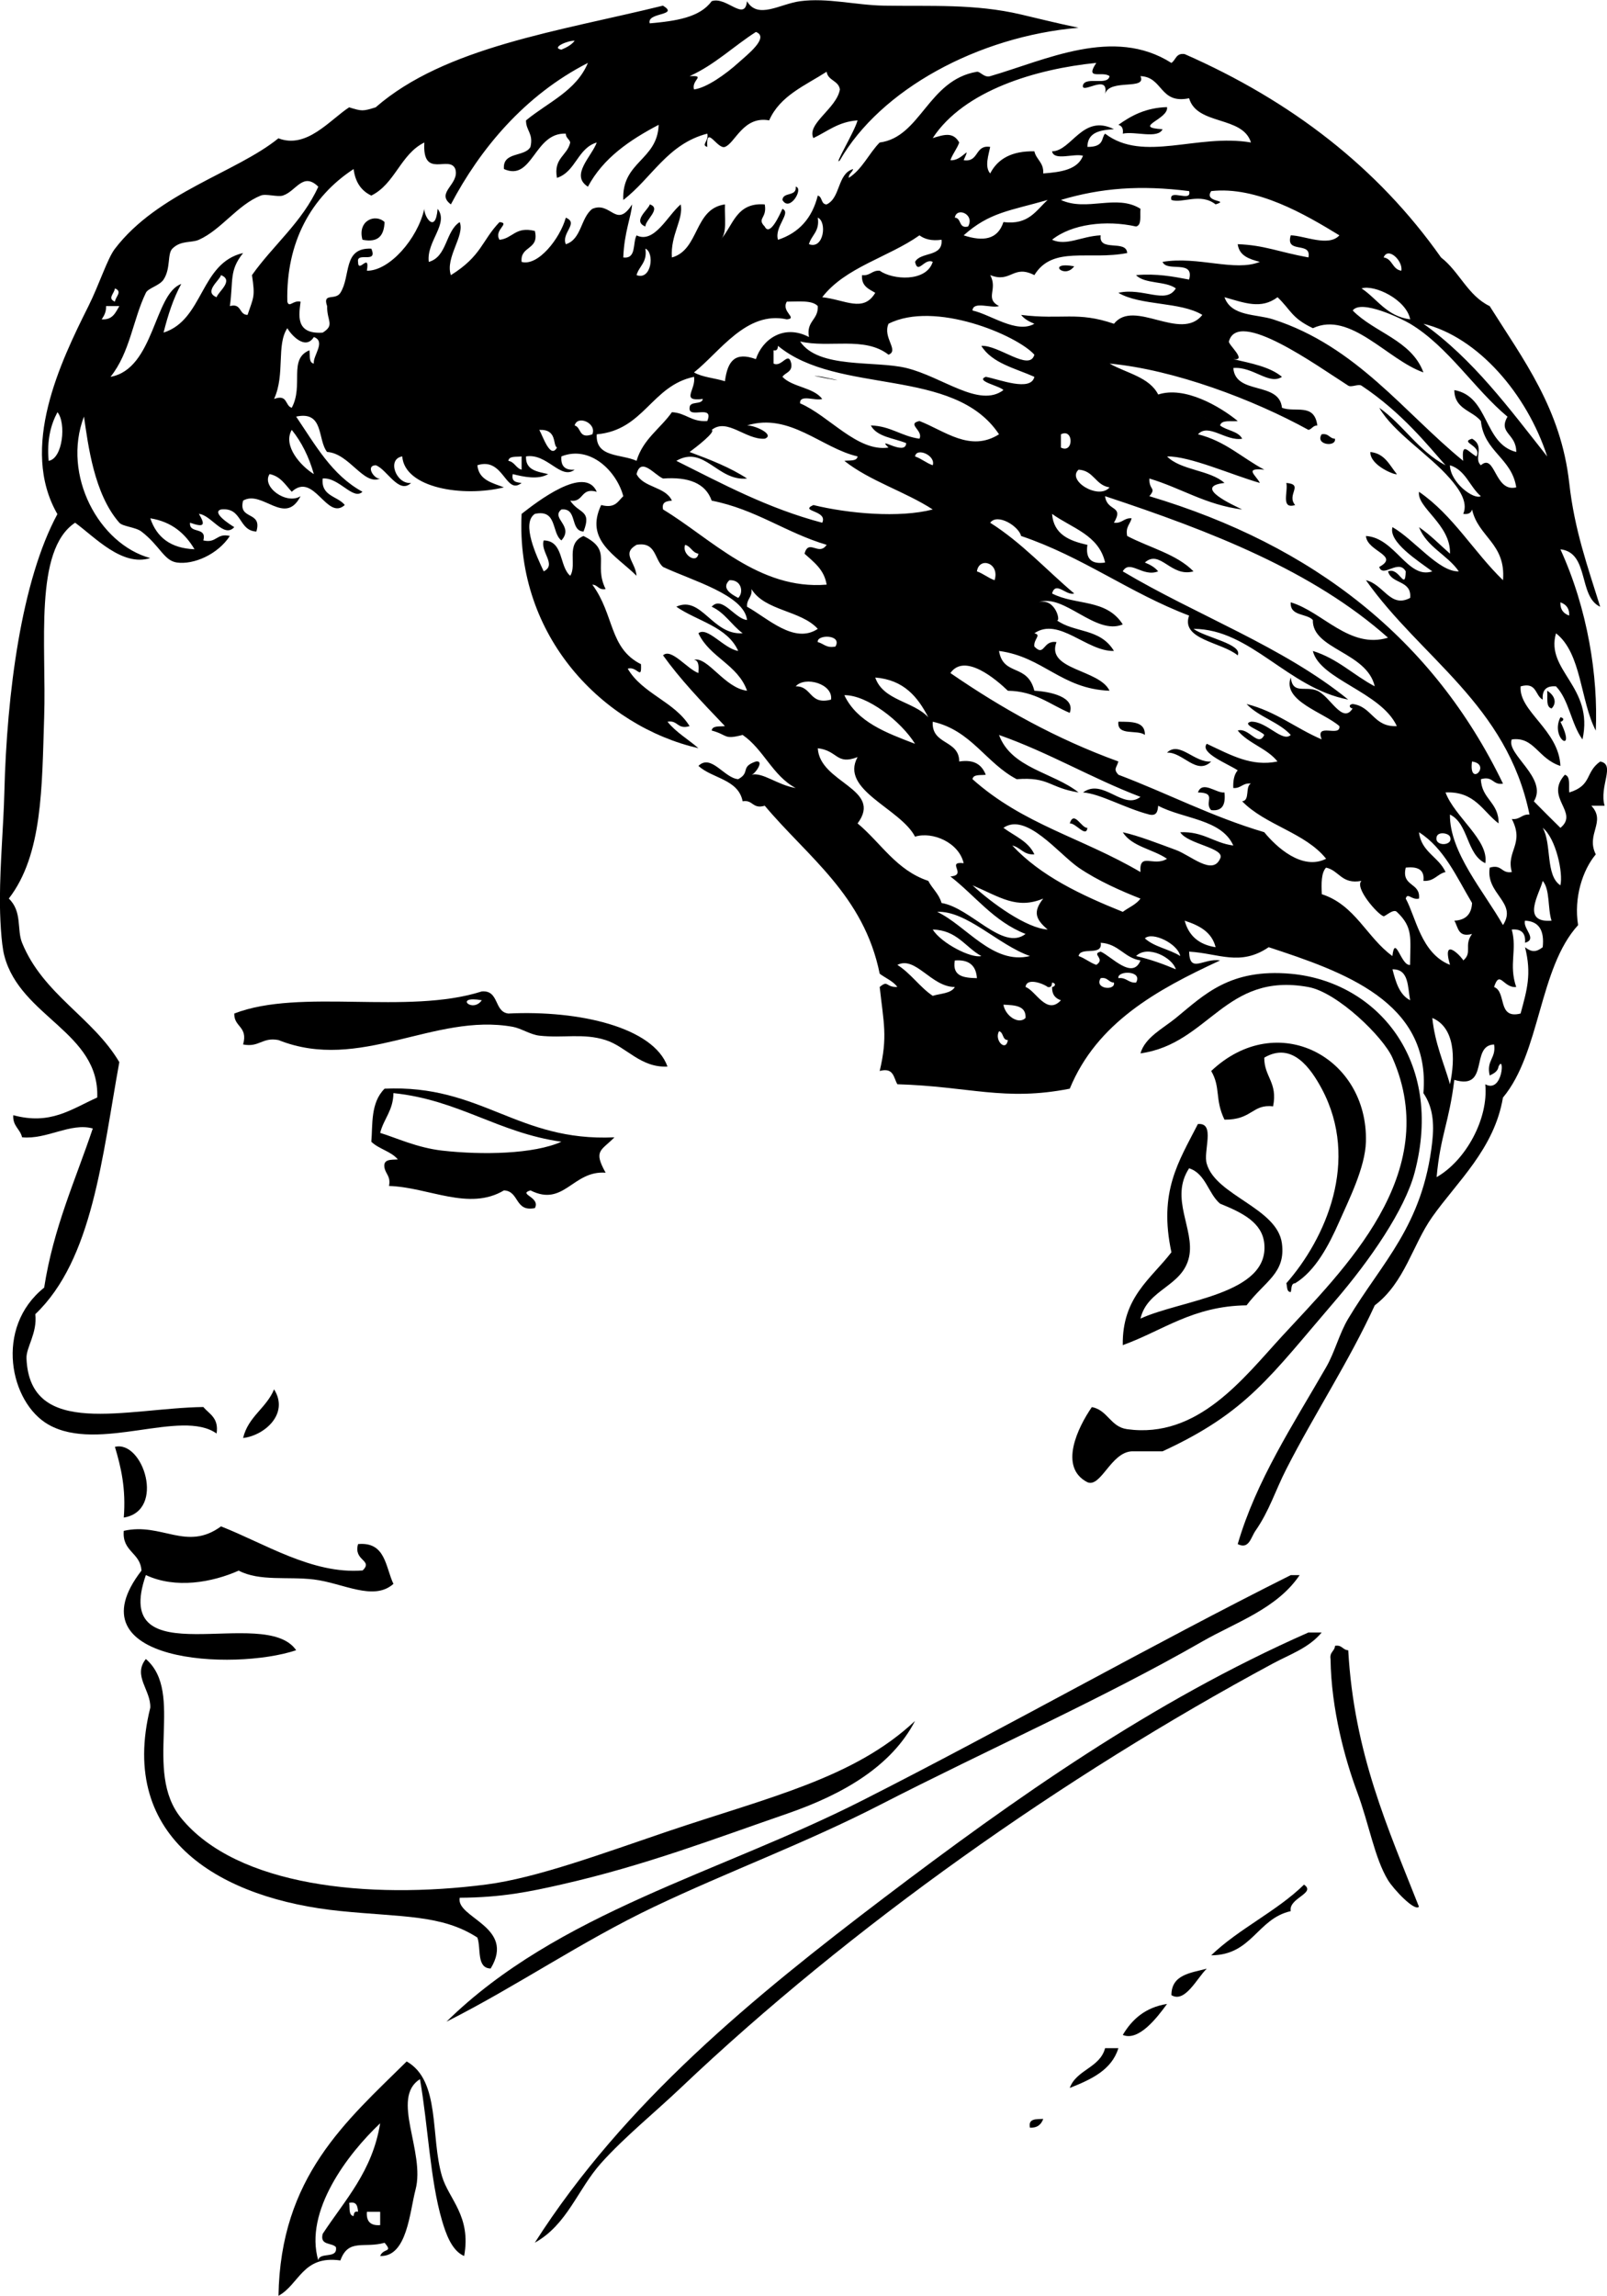 <?xml version="1.0" encoding="UTF-8"?>
<svg enable-background="new 0 0 125.484 179.217" version="1.1" viewBox="0 0 125.48 179.22" xml:space="preserve" xmlns="http://www.w3.org/2000/svg">
<g clip-rule="evenodd" fill-rule="evenodd">
	<path d="m91.124 8.361c0.161 0.95-2.793 1.585-0.347 1.727-0.366 0.784-2.17 0.132-3.106 0.346 0.057-0.402-0.075-0.614-0.344-0.69 1.01-0.717 2.124-1.329 3.797-1.383z"/>
	<path d="m50.739 15.955c0.937 0.314-0.351 1.21-0.346 1.728-1.044-0.424 0.245-1.319 0.346-1.728z"/>
	<path d="m30.029 17.335c-0.044 0.992-0.432 1.639-1.726 1.381-0.41-1.49 0.997-2.069 1.726-1.381z"/>
	<path d="m83.876 20.788c-0.76 1.053-2.211-0.4 0 0z"/>
	<path d="m103.2 33.904c0.558-0.098 0.596 0.326 1.036 0.344 0.14 0.67-1.57 0.506-1.04-0.344z"/>
	<path d="m46.597 38.391c-1.289-0.368-0.982 0.856-2.071 0.69 0.67 1.05 1.714 0.699 1.036 2.415-1.086-0.062-0.441-1.858-1.726-1.725-0.863 0.691 1.02 1.278 0 2.416-0.789-0.593-0.308-2.454-2.071-2.072-1.094 0.72 0.142 3.319 0.69 4.488 1.043-0.522-0.286-1.515 0-2.416 1.577 0.033 1.195 2.026 2.07 2.761 0.558-0.874-0.396-2.514 1.036-3.106 2.326 1.153 0.74 2.137 1.727 4.143-0.558 0.098-0.596-0.327-1.036-0.345 1.737 2.357 1.292 4.95 3.798 6.212 0.061 1.323-0.284 0.125-1.036 0.346 1.144 1.962 3.647 2.564 4.832 4.487-0.977 0.285-0.895-0.488-1.726-0.346 0.662 0.832 1.62 1.371 2.415 2.071-7.415-1.713-14.281-8.674-13.806-18.295 1.197-0.937 4.943-3.847 5.868-1.724z"/>
	<path d="m100.44 37.701c1.404 0.119-0.016 0.905 0.69 1.726-1.157 0.354-0.53-1.074-0.69-1.726z"/>
	<path d="m120.81 53.923c0.559 0.338 0.796 0.92 0.347 1.381-0.48-0.106-0.29-0.865-0.35-1.381z"/>
	<path d="m87.327 56.339c1.027 7e-3 2.102-0.032 2.069 1.035-0.573-0.458-2.196 0.126-2.069-1.035z"/>
	<path d="m91.124 58.755c0.971-0.947 2.152 0.821 3.451 0.69-1.141 1.121-2.218-0.756-3.451-0.69z"/>
	<path d="m94.575 63.243c-0.597-0.592 0.508-1.357-1.036-1.381 0.35-0.973 1.466 0.096 2.071 0 0.098 0.903-0.126 1.485-1.035 1.381z"/>
	<path d="m84.909 115.71c-2.27-1.165-0.751-4.277 0.347-5.868 1.253 0.242 1.443 1.549 2.761 1.727 5.505 0.757 9.034-3.934 12.081-7.249 4.784-5.205 12.623-12.676 8.629-21.744-0.72-1.635-4.302-5.11-6.559-5.522-6.525-1.195-7.741 4.425-13.116 5.177 0.35-1.246 1.761-1.943 2.762-2.761 2.218-1.816 4.212-3.878 8.974-3.453 6.686 0.6 12.006 6.724 9.667 15.533-0.77 2.893-3.457 6.8-6.214 10.01-5.079 5.907-6.868 8.691-13.463 11.736h-2.415c-1.638 0.1-2.406 2.87-3.463 2.41z"/>
	<path d="m52.12 83.261c-2.112 0.108-3.222-1.559-4.832-2.069-1.749-0.557-3.295-0.134-5.178-0.345-0.69-0.078-1.439-0.577-2.071-0.69-6.157-1.11-11.93 3.577-18.294 1.035-1.28-0.244-1.48 0.589-2.762 0.345 0.396-1.43-0.726-1.345-0.689-2.417 5.169-2 13.491 0.137 19.328-1.726 1.375-0.108 0.936 1.597 2.072 1.726 5.566-0.271 11.336 1.088 12.426 4.141zm-14.498-5.177c-2.21-0.398-0.758 1.056 0 0z"/>
	<path d="m47.978 88.785c-1.041 1.059-1.664 1.012-0.689 2.762-2.567-0.194-3.247 2.704-5.868 1.381-1.019 0.3 0.802 0.518 0.345 1.381-1.588 0.321-1.203-1.329-2.416-1.381-2.743 1.635-5.891-0.254-8.975-0.346 0.146-0.722-0.235-0.914-0.345-1.38-0.16-0.738 0.494-0.658 1.036-0.691-0.52-0.631-1.49-0.812-2.072-1.381 0.115-1.345-0.074-3.038 1.036-4.142 7.592-0.345 10.345 4.151 17.948 3.797zm-17.258-3.452c-0.016 1.365-0.76 2.001-1.035 3.106 1.243 0.378 2.87 1.155 4.831 1.381 3.141 0.357 7.168 0.278 9.32-0.691-4.94-0.696-8.007-3.268-13.116-3.796z"/>
	<path d="m93.539 87.749c1.4-0.133 0.38 2.152 0.691 3.107 0.719 2.489 5.509 3.439 5.867 6.213 0.301 2.332-1.324 2.93-2.761 4.831-4.204 0.054-6.539 1.979-9.666 3.107-0.058-3.74 2.198-5.167 3.798-7.249-1.012-4.726 0.549-7.045 2.068-10.012zm-0.689 10.356c-0.503 2.355-3.252 2.491-3.798 4.832 3.133-1.46 10.076-1.861 9.666-5.868-0.166-1.623-1.682-2.392-3.452-3.106-0.934-0.792-1.111-2.342-2.416-2.761-1.541 2.337 0.452 4.768 0 6.9z"/>
	<path d="m21.4 108.46c1.205 1.907-0.758 3.606-2.417 3.797 0.396-1.68 1.817-2.33 2.417-3.8z"/>
	<path d="m9.665 118.47c0.18-2.251-0.214-3.931-0.691-5.522 2.195-0.54 3.976 4.99 0.691 5.52z"/>
	<path d="m28.304 122.61c0.875-0.843-0.727-0.735-0.345-2.072 2.156-0.199 2.133 1.78 2.761 3.107-1.557 1.383-3.936-0.068-6.214-0.344-2.032-0.247-4.229 0.166-5.867-0.691-2.085 0.924-4.927 1.435-7.249 0.346-2.812 8.05 9.301 2.284 11.735 5.868-4.868 1.632-17.643 0.986-12.079-6.214-0.078-1.418-1.523-1.467-1.381-3.106 2.978-0.673 4.89 1.627 7.593-0.347 3.384 1.32 7.133 3.75 11.046 3.44z"/>
	<path d="m101.48 122.96c-1.775 2.633-4.999 3.688-7.594 5.177-7.848 4.504-16.688 8.402-25.196 12.771-5.798 2.977-11.817 5.185-17.604 7.94-5.708 2.717-10.729 6.205-16.224 8.974 8.675-8.522 21.273-11.591 32.447-17.258 11.286-5.727 22.553-12.134 33.479-17.604h0.69z"/>
	<path d="m102.51 127.44h0.69c-0.992 1.203-2.479 1.706-3.798 2.415-16.368 8.812-33.003 20.562-46.252 33.137-2.028 1.926-4.412 3.856-6.212 5.867-1.842 2.058-2.633 4.798-5.178 6.215 6.991-10.957 17.133-19.233 27.268-26.926 10.17-7.717 20.921-15.324 33.136-20.708h0.35z"/>
	<path d="m104.24 128.48c0.557-0.096 0.593 0.326 1.035 0.347 0.452 8.062 3.114 13.912 5.521 20.02-0.34 0.395-1.997-1.384-2.415-2.072-1.055-1.736-1.472-4.365-2.416-6.903-0.934-2.51-2.018-6.425-2.071-10.354-0.09-0.57 0.33-0.61 0.35-1.05z"/>
	<path d="m11.39 129.51c3.072 2.654-0.271 8.725 2.763 12.427 4.333 5.289 14.555 6.372 23.816 5.176 3.954-0.509 9.2-2.467 14.151-4.142 7.905-2.673 14.579-4.155 19.329-8.629-1.833 3.539-5.613 5.733-10.011 7.249-5.679 1.958-11.064 4.037-17.603 5.521-2.47 0.561-4.647 1.015-7.939 1.035-0.32 1.574 4.407 2.247 2.417 5.523-1.123-0.027-0.737-1.563-1.037-2.415-2.764-1.798-5.875-1.585-10.698-2.071-9.211-0.929-17.42-5.544-14.843-15.877 0.051-1.38-1.393-2.49-0.345-3.8z"/>
	<path d="m94.23 153.68c-0.776 0.749-1.697 2.709-2.762 2.071 2e-3 -1.61 1.497-1.73 2.762-2.07z"/>
	<path d="m91.124 156.44c-0.771 1.061-2.211 2.937-3.453 2.416 0.729-1.23 1.766-2.15 3.453-2.42z"/>
	<path d="m86.29 159.89h1.037c-0.53 1.714-2.123 2.438-3.798 3.106 0.523-1.44 2.355-1.56 2.761-3.11z"/>
	<path d="m81.459 165.41c-0.151 0.425-0.442 0.708-1.036 0.69-0.16-0.74 0.494-0.66 1.036-0.69z"/>
	<path d="m66.963 9.397c-1.508 0.104-2.356 0.867-3.453 1.382-0.538-1.127 1.822-2.311 2.072-3.798-0.104-0.704-0.935-0.676-1.035-1.381-1.682 1.081-3.649 1.875-4.487 3.797-2.019-0.37-2.658 1.779-3.453 2.071-0.591 0.217-1.496-1.797-1.38 0-0.513-0.151 0.136-0.441 0-1.035-3.11 0.802-4.339 3.483-6.558 5.177-0.134-3.009 2.669-3.083 2.762-5.867-2.261 1.191-4.322 2.582-5.524 4.831-1.409-0.891 0.29-2.352 0.69-3.45-1.507 0.447-1.629 2.28-3.106 2.762-0.29-1.558 0.808-1.724 1.035-2.762-0.064-0.28-0.346-0.344-0.345-0.69-2.482-0.114-2.581 3.769-4.832 2.761-0.12-1.386 1.621-0.91 2.071-1.726 0.249-1.055-0.354-1.258-0.346-2.071 1.698-1.407 3.919-2.294 4.832-4.487-4.958 2.531-8.438 6.746-10.699 11.045-1.233-0.923 0.706-1.567 0.346-2.761-0.449-1.129-2.593 0.834-2.418-2.07-1.857 0.902-2.286 3.234-4.142 4.142-0.782-0.369-1.254-1.047-1.381-2.071-3.296 2.157-5.286 5.697-5.176 10.355 0.149 0.513 0.44-0.137 1.035 0-0.108 0.948-0.47 2.567 1.726 2.415 0.968-0.599 0.324-0.904 0.346-2.07-0.376-1.083 0.638-0.411 1.035-1.036 0.837-1.313 0.166-3.545 2.415-3.45 0.537 1.227-1.171 0.207-1.034 1.035 4e-3 0.969 0.941-0.822 0.689 0.69 1.754 0.022 3.955-2.483 4.486-4.833-0.024 0.612 0.876 2.002 1.037 0 0.908 1.157-0.892 2.547-0.69 4.143 1.446-0.396 1.288-2.393 2.415-3.107 0.426 1.044-1.155 2.767-0.689 4.142 2.414-1.507 2.409-2.7 3.797-4.142 0.89 0.083-0.474 0.595 0 1.381 1.044-0.105 1.233-1.068 2.761-0.689 0.363 1.514-1.167 1.133-1.035 2.416 1.286 0.356 2.999-1.828 3.451-3.453 1.048 0.426-0.375 1.189 0 2.072 1.234-0.377 1.153-2.068 2.071-2.762 1.454-0.613 1.854 1.605 3.106-0.346-0.06 0.932-0.619 2.172-0.689 4.142 1.046 0.128 0.716-1.123 1.035-1.724 1.399 0.678 2.446-1.592 3.45-2.418 0.229 1.189-0.817 2.374-0.689 4.142 2.159-0.603 1.71-3.81 4.142-4.142-0.041 0.994 0.188 2.26-0.345 2.762 0.986-1.085 1.202-2.939 3.452-2.762 0.205 1.102-0.647 1.067 0 1.728 0.392 0.807 1.154-0.885 1.38-1.382 0.73 0.314-0.651 1.388-0.345 2.416 1.645-0.542 2.671-1.701 3.106-3.451 0.375 0.085 0.234 0.686 0.691 0.689 1.101-0.509 0.824-2.396 2.069-2.761-0.065 0.28-0.346 0.345-0.345 0.691 1.059-0.669 1.562-1.891 2.417-2.762 3.207-0.414 3.772-4.881 7.593-5.523 0.251-0.042 0.565 0.481 1.036 0.345 4.335-1.258 9.639-3.904 14.151-1.035 0.351-0.225 0.356-0.793 1.035-0.69 8.313 3.653 15.074 8.856 20.02 15.877 1.43 1.104 2.088 2.976 3.798 3.798 2.635 4.185 5.567 8.02 6.212 13.807 0.408 3.676 1.444 6.536 2.417 9.663-1.733-0.797-0.83-4.23-3.106-4.486 2.14 4.68 2.952 9.931 2.761 14.153-1.219-2.35-1.101-6.034-3.106-7.595-0.847 2.923 2.979 4.151 2.069 8.284-0.881-1.189-1.05-3.09-2.069-4.143-0.753-0.062-1.098 0.282-1.035 1.036-0.612-0.31-0.441-1.401-1.727-1.036-0.162 1.952 2.992 3.403 3.107 6.213-1.775-0.578-2.035-2.305-3.798-2.07-0.474 1.132 2.852 3.025 1.726 4.833 0.684 0.696 1.375 1.385 2.072 2.069 1.498-1.221-1.269-2.349 0.343-4.142 0.47 0.106 0.288 0.866 0.347 1.381 1.812-0.563 1.212-1.565 2.417-2.416 1.225 0.22-0.103 1.938 0.345 3.453h-1.036c1.181 1.255-0.449 2.21 0.346 3.795-1.028 1.22-1.729 3.391-1.381 5.522-3.075 3.369-2.933 9.954-5.868 13.463-0.677 4.014-3.577 6.565-5.521 9.318-1.538 2.174-2.14 5.113-4.489 6.902-2.022 4.402-4.7 8.462-6.902 12.773-0.866 1.694-1.331 3.275-2.417 4.831-0.353 0.507-0.499 1.476-1.381 1.034 1.436-4.941 4.311-9.308 6.902-13.806 0.681-1.177 1.024-2.622 1.728-3.796 2.636-4.413 5.826-7.237 6.56-13.808 0.16-1.452 0.05-2.714-0.692-3.796 0.603-7.146-6.312-9.493-12.08-11.391-2.226 1.515-3.912 0.478-6.213 0.346 0.04 1.766 1.142 0.47 2.416 0.689-4.959 2.29-9.622 4.875-11.736 10.01-5.103 1.005-7.843-0.181-13.46-0.346-0.302-0.504-0.275-1.335-1.381-1.035 0.636-2.68 0.307-3.747 0-6.557 0.685-0.576 0.438 0.03 1.381 0-0.341-0.467-0.921-0.69-1.381-1.037-1.241-6.123-5.616-9.112-8.975-13.114-0.977 0.285-0.896-0.487-1.727-0.346-0.34-1.732-2.37-1.771-3.452-2.763 0.997-0.972 2.018 0.959 3.107 1.036 0.984-0.535 0.121-0.949 1.381-1.381 0.7-0.105-0.071 0.997-0.345 1.035 0.88-0.216 2.033 0.808 3.45 1.037-1.804-0.957-2.501-3.021-4.142-4.144-1.514 0.393-1.133-2e-3 -2.416-0.344 0.056-0.405 0.63-0.293 1.035-0.346-1.928-2.013-3.498-3.665-4.833-5.523 0.63-0.604 1.897 1.078 2.762 1.381 0.031-0.489 0.058-0.977-0.345-1.036 1.075-0.259 2.389 2.207 4.143 2.417-0.721-2.042-2.92-2.603-3.798-4.487 0.692-0.557 1.997 1.21 3.107 1.381-0.854-1.907-3.201-2.322-4.832-3.453 1.958-0.912 2.814 2.242 5.177 2.072-0.857-0.637-1.39-1.603-2.416-2.072 0.814-0.902 1.796 0.948 2.762 1.038-0.23-1.961-4.288-3.075-6.56-4.142-0.681-0.585-0.537-1.994-2.069-1.728-1.193 0.691-0.104 1.278 0 2.416-1.651-1.62-4.063-2.777-2.762-5.522 1.1 0.296 1.311-0.301 1.727-0.691-0.522-1.955-2.584-4.002-4.833-3.104-0.063 0.753 0.282 1.097 1.035 1.035-1.089 0.84-2.135-1.303-3.797-1.035-0.05 1.085 0.885 1.186 1.727 1.38-0.777 0.465-1.941 0.21-2.762 0-0.127 0.589 0.269 0.65 0.69 0.69-1.258 1.01-1.385-2.053-3.453-1.381 0.109 1.159 1.155 1.376 2.072 1.726-3.196 0.791-7.754 0.053-7.938-2.415-1.237 0.21-0.459 2.207 0.69 2.07-0.957 0.934-1.893-1.082-2.762-1.381-0.846 0.038-0.072 1.143 0.346 1.036-1.287 0.586-2.399-1.966-4.142-2.071-0.767-0.96-0.219-3.233-2.418-2.761 1.487 2.193 2.793 4.571 5.179 5.867-0.73 0.707-1.826-1.148-3.106-1.035-0.139 1.403 1.17 1.361 1.726 2.07-1.405 1.269-2.402-2.637-4.142-1.035-0.497-0.538-0.87-1.202-1.726-1.381-0.666 0.977 1.307 2.431 2.416 1.725-1.224 2.386-2.986-0.526-4.488 0.347-0.407 1.558 1.529 0.771 1.035 2.415-1.425-0.069-1.076-1.913-2.761-1.725-0.755 0.232 0.654 1.146 1.036 1.38-0.814 0.903-1.797-0.946-2.761-1.036 0.544 0.913 0.383 1.073-0.691 0.691-0.103 0.906 1.34 0.271 1.035 1.381 1.057 0.249 1.016-0.595 2.072-0.346-0.944 1.447-2.832 2.261-4.142 2.071-1.009-0.146-1.312-1.303-2.762-2.417-0.453-0.347-1.463-0.389-1.727-0.689-1.974-2.244-2.432-6.064-2.761-8.283-1.74 4.566 1.181 9.96 5.177 11.044-2.196 0.695-4.334-1.645-5.868-2.761-3.24 2.154-2.231 9.545-2.416 15.188-0.178 5.45-0.113 10.734-2.761 14.152 1.064 1.022 0.617 2.423 1.035 3.45 1.642 4.036 5.523 5.819 7.594 9.32-1.346 7.396-2.078 15.41-6.559 19.674 0.167 1.488-0.725 2.594-0.69 3.453 0.259 6.294 7.798 3.887 13.807 3.795 0.478 0.558 1.223 0.851 1.037 2.07-2.758-1.963-9.202 1.521-13.116-0.689-3.023-1.708-4.258-7.58-0.347-10.7 0.725-4.683 2.437-8.38 3.797-12.425-1.751-0.478-3.577 0.879-5.522 0.689-0.147-0.656-0.742-0.867-0.689-1.726 2.905 0.786 4.498-0.454 6.558-1.38 0.187-5.088-5.993-6.293-7.249-11.047-0.26-0.947-0.355-3.185-0.35-4.464 0.012-2.805 0.283-5.783 0.345-8.285 0.195-7.807 1.342-16.564 4.143-21.746-2.98-5.17 0.233-11.862 2.417-16.222 0.857-1.716 1.481-3.717 2.069-4.486 3.363-4.406 9.479-5.955 12.771-8.629 2.206 0.854 4.019-1.441 5.522-2.418 1.011 0.311 1.061 0.311 2.071 0 5.409-4.715 14.312-5.938 22.435-7.938 1.324 0.802-1.297 0.502-1.034 1.381 2.011-0.175 3.919-0.454 4.832-1.727 1.136-0.416 2.597 1.642 2.762 0 0.854 1.442 2.581 0.209 4.142 0 2.142-0.286 4.325 0.308 6.558 0.346 3.619 0.06 7.096-0.159 10.7 0.69 1.231 0.289 2.81 0.683 4.488 1.035-7.859 0.676-15.461 4.83-18.639 10.356-0.537 0.537 1.122-2.191 1.381-3.107zm-9.32 37.278c0.435-0.404 0.276-1.435-0.69-1.381-0.64 0.608 0.088 1.069 0.69 1.381zm-3.797-40.73c1.323-0.062 0.125 0.283 0.345 1.036 0.991-0.12 2.511-1.22 3.452-2.071 0.678-0.614 2.477-2.001 1.381-2.415-1.755 1.121-3.199 2.554-5.178 3.45zm-10.01-2.07c0.407-0.169 0.782-0.368 1.035-0.691-0.46-0.054-1.903 0.542-1.035 0.691zm42.801 2.07c-0.548-0.432-1.963 0.361-1.035-1.035-4.662 0.467-10.32 2.126-12.772 5.869 0.882-0.265 1.587-0.51 2.07 0.345-0.18 0.51-0.51 0.87-0.689 1.381 0.929 0.095 1.658-1.384 1.034 0 1.223 0.187 0.85-1.224 2.072-1.036-0.112 0.583-0.462 1.552 0 2.071 0.587-1.14 1.686-1.766 3.45-1.727 0.149 0.657 0.745 0.866 0.691 1.727 1.394-0.103 2.693-0.298 3.106-1.381-0.716-0.205-2.268 0.427-2.417-0.346 1.529-0.018 2.385-2.954 4.834-1.726-1.091 0.062-2.061 0.243-2.073 1.381 1.354 0.015 1.071-0.729 1.381-1.035 2.992 2.286 7.193-0.026 11.391 0.69-0.654-2.108-4.21-1.312-4.831-3.452-2.321 0.479-2.019-1.664-3.798-1.727 0.514 1.13-2.398 0.171-2.762 1.381 0.335-1.673-1.928 0.131-1.725-0.689 0.241-0.681 1.927 0.084 2.073-0.691zm-68.688 17.949c0.941-0.25 0.694 0.687 1.381 0.689 0.473-1.416 0.603-1.382 0.345-3.106 1.668-2.357 3.921-4.132 5.178-6.903-1.204-1.18-1.723 0.351-2.762 0.691-0.415 0.136-1.325-0.163-1.727 0-1.836 0.739-3.074 2.66-4.831 3.451-0.588 0.265-1.407 0.026-2.072 0.691-0.414 0.414-0.112 1.535-0.689 2.416-0.32 0.484-1.2 0.662-1.382 1.034-1.013 2.09-1.23 4.648-2.761 6.56 3.42-0.61 3.396-6.495 5.523-7.249-0.612 1.113-1.035 2.415-1.381 3.796 3.144-0.997 2.843-5.44 6.212-6.212-1.107 1.384-0.752 2.134-1.034 4.142zm64.891-8.284c2.027 0.934 4.351-0.489 6.212 0.69-0.058 0.518 0.123 1.273-0.344 1.382-2.343-0.526-5.032-0.195-6.56 1.034 1.13 0.516 2.29-0.28 3.798-0.344-0.188 1.337 2.001 0.297 2.07 1.38-2.983 0.586-5.824-0.605-7.249 1.725-1.683-0.856-1.806 0.653-3.45 0 0.625 1.126-0.454 1.811 0.689 2.417-0.606 0.199-2.028-0.417-2.07 0.345 1.421 0.312 3.443 1.838 4.831 1.036-0.407-0.168-0.782-0.367-1.035-0.691 3.225 0.396 4.374-0.294 7.25 0.691 1.575-1.988 5.208 1.437 6.902-0.691-1.712-1.049-4.822-0.7-6.558-1.726 1.937-0.438 3.718 0.941 4.486-0.344-0.789-0.593-2.434-0.329-3.105-1.037 1.631-0.137 2.88 0.111 4.142 0.347 0.438-1.591-1.751-0.552-2.072-1.381 2.772-0.467 5.643 0.794 7.595 0-0.82-0.217-1.607-0.464-1.727-1.381 2.094 0.078 3.157 0.602 5.522 1.034 0.263-1.297-1.832-0.237-1.381-1.724 1.042 0.014 2.959 0.928 3.798 0-2.657-1.627-6.466-3.857-10.01-3.453-0.617 0.929 1.52 0.668 0.344 1.035-1.192-0.93-2.604-0.049-3.45-0.345-0.247-0.938 1.628 0.247 1.381-0.69-3.805-0.482-6.875-0.248-10.015 0.691zm-8.284 1.38c0.545 0.032 0.271 0.881 1.036 0.692 0.544-0.954-0.897-1.55-1.036-0.692zm0.689 1.383c1.531 0.5 2.658 0.336 3.106-1.037 1.974 0.248 2.542-0.91 3.453-1.726-2.963 0.849-4.545 0.961-6.559 2.763zm-12.08 0.689c1.162 0.439 1.426-1.751 0.69-2.072 0.166 1.087-0.492 1.349-0.69 2.072zm8.629-0.689c-2.429 1.712-5.793 2.49-7.593 4.83 1.789 0.195 3.218 1.226 4.142-0.345-0.506-0.299-1.094-0.518-1.035-1.381 0.651 0.078 0.762-0.388 1.381-0.344 0.999 0.717 3.638 0.913 4.142-0.69-0.644-0.331-1.155 1.033-1.381 0 0.45-0.816 2.191-0.341 2.07-1.727-0.8 0.111-1.325-0.054-1.726-0.343zm-22.09 3.104c1.161 0.439 1.427-1.75 0.689-2.069 0.167 1.085-0.491 1.349-0.689 2.069zm59.716-0.344c0.146-0.762-1.034-1.904-1.381-1.037 0.7 0.104 0.67 0.935 1.38 1.037zm-92.506 2.07c0.101-0.408 1.388-1.303 0.344-1.726-0.101 0.409-1.389 1.306-0.344 1.726zm100.79 9.321c-2.55-2.117-4.628-5.471-7.593-7.249-0.647-0.389-3.832-1.937-4.487-1.036 1.709 1.743 4.59 2.312 5.522 4.833-2.799-0.976-5.707-4.822-8.629-3.452-1.675-0.795-1.702-1.403-2.761-2.417-1.284 0.961-2.559 0.448-4.143 0 0.536 1.52 2.476 1.3 3.796 1.728 6.527 2.103 10.261 7.321 14.843 11.045-0.164-1.632 0.43-0.644 1.036-0.345 0.456-0.865-1.364-1.081-0.347-1.383 1.045 0.583 0.089 1.554 0.691 2.072 1.127-0.992 1.062 2.145 2.762 1.726-0.35-2.296-2.515-2.778-2.762-5.178-0.668-0.827-2.068-0.921-2.072-2.415 2.735 0.488 2.258 4.186 4.834 4.832 0.01-1.452-1.44-1.45-0.68-2.761zm-7.59-7.594c-0.306-1.545-2.779-2.732-3.798-2.416 1.24 0.828 1.96 2.182 3.8 2.416zm-101.14-1.381c0.051-0.407 0.615-0.782 0-1.035-0.049 0.407-0.614 0.782 0 1.035zm52.464 1.381c-3.156-0.696-5.237 2.552-7.248 4.142 0.654 0.382 1.632 0.44 2.416 0.69 0.209-1.615 0.803-2.312 2.417-1.726 0.481-1.504 2.152-2.772 4.142-1.727-0.227-1.263 0.747-1.324 0.69-2.416-0.445-0.476-1.5-0.343-2.417-0.345-0.473 0.788 0.891 1.298 0 1.382zm-53.499 0c0.863 0.059 1.08-0.532 1.38-1.036h-1.035c0.014 0.476-0.163 0.758-0.345 1.036zm72.829 4.487c-1.511-0.674-3.308-1.063-4.142-2.417 1.358-0.081 3.767 2.042 4.142 0.69-1.358-1.523-7.784-4.245-11.39-2.416-0.476 1.09 0.854 2.083 0 2.416-1.862-1.463-4.65-0.496-6.903-1.035 1.429 2.153 5.847 1.481 8.284 2.07 2.83 0.685 5.7 3.152 7.593 1.727-0.285-0.331-2.232-0.706-1.38-1.035 1.017 0.182 3.524 1.2 3.796 0zm40.042 6.213c-1.58-4.862-5.403-9.322-9.663-10.355 3.89 2.774 6.71 6.625 9.66 10.355zm-99.41-4.487c1.085-0.396 0.84 0.541 1.381 0.689 0.95-1.761-0.286-3.801 1.381-4.487 0.053 0.406-0.06 0.98 0.344 1.036-0.095-0.604 0.973-1.724 0-2.071-0.674 1.09-1.816-0.221-2.069-0.69-0.875 1.298-0.155 3.605-1.037 5.523zm91.47 5.177c-1.327-1.485-3.378-4.101-6.559-6.214-0.24-0.158-0.79 0.157-1.034 0-2.497-1.589-8.62-6.039-9.319-3.45-0.066 0.249 1.472 1.533 0.344 1.381 1.397 0.328 2.859 0.594 3.798 1.381-1.01 0.671-2.243-0.819-3.798-0.691 0.163 2.138 3.592 1.012 3.798 3.106 1.031 0.401 2.525-0.407 2.762 1.38-0.347-1e-3 -0.412 0.28-0.691 0.347-4.302-2.371-10.482-4.703-15.531-5.178 1.319 0.75 3.095 1.046 3.797 2.416 2.067-0.682 4.819 0.928 6.212 2.07-0.517 0.059-1.273-0.122-1.38 0.345 0.516 0.405 1.411 0.431 1.726 1.035-1.273 0.22-2.638-1.247-3.452-0.344 2.125 0.521 3.448 1.846 5.179 2.762-1.631-0.165-0.644 0.43-0.346 1.035-2.237-0.644-5.486-2.104-7.248-2.07 1.087 1.097 3.328 1.043 4.486 2.07-2.566 0.285 0.737 1.754 1.381 2.071-2.861-0.362-4.767-1.678-7.248-2.416-0.031 0.94 0.574 0.694 0 1.379 12.845 3.839 22.18 11.187 27.612 22.438-0.831 0.141-0.749-0.631-1.726-0.346 0.049 1.562 1.416 1.807 1.381 3.452-1.244-0.942-1.85-2.523-4.143-2.417 0.722 1.928 3.404 3.724 3.107 5.522-1.488-0.697-1.291-3.082-2.761-3.797-0.039 2.951 2.681 6.035 4.141 8.629 1.152-1.772-1.372-2.424-1.034-4.486 0.975-0.285 0.893 0.486 1.725 0.345-0.464-1.655 1.013-2.171 0-4.141 0.652 0.076 0.76-0.39 1.38-0.347-1.761-8.593-8.488-12.22-12.771-18.293 1.398 0.327 1.902 2.208 3.452 1.381 0.138-1.403-1.47-1.062-1.726-2.071 0.878-0.375 1.338 1.616 1.38 0-0.556-1.009-1.779 0.55-2.07-0.344 1.64-0.897-0.955-1.204-1.036-2.418 2.283 0.138 3.26 3.405 5.18 2.762-1.131-0.835-3.441-2.304-3.108-3.452 1.691 0.958 3.617 3.511 5.178 3.452-0.889-1.297-2.493-1.88-3.107-3.452 0.889 0.607 1.622 1.369 2.418 2.071 0.078-2.271-2.606-3.6-2.418-4.832 2.66 1.828 4.276 4.698 6.559 6.903 0.233-2.88-1.934-3.358-2.417-5.522-0.075 0.269-0.287 0.4-0.689 0.344 0.419-0.946-0.396-2.027-1.034-2.76-1.647-1.891-4.416-3.594-5.523-5.523 1.88 1.33 3.06 3.376 5.17 4.487zm2.76 2.415c-0.874-0.734-1.182-2.038-2.415-2.415 0.03 1.358 1.87 2.711 2.41 2.415zm-53.846-10.354c0.104 0.679-0.465 0.685-0.69 1.036 0.788 0.822 2.413 0.809 3.107 1.726-0.502 0.188-1.784-0.404-1.727 0.344 2.263 0.964 4.471 3.811 6.903 3.453-1.021-0.989 1.342 0.719 1.381-0.347-0.979-0.401-2.282-0.479-2.762-1.381 1.564 0.047 2.378 0.845 3.797 1.035 0.329-0.641-1.035-1.152 0-1.38 1.963 0.759 3.956 2.465 6.213 1.036-3.518-5.303-12.572-3.03-17.258-6.903-0.021 0.21-0.053 0.407-0.346 0.345v1.036c0.644 0.331 1.156-1.034 1.382 0zm-15.187 5.523c-0.116 1.842 1.931 1.521 3.107 2.071 0.497-1.689 1.857-2.515 2.761-3.797 1.099 0.053 1.519 0.782 2.762 0.689 0.554-1.357-1.491-0.119-1.381-1.035 5e-3 -0.57 0.958-0.192 1.035-0.689-1.786 0.22-0.514-0.715-0.69-1.726-3.33 0.697-3.891 4.161-7.594 4.487zm-42.799 2.071c1.11-0.169 1.383-2.97 0.689-3.797-0.523 0.974-0.833 2.157-0.689 3.797zm90.087-3.451c2.235 1.017-1.01-0.46 0 0zm-47.633 1.38c0.363-0.873-1.164-1.53-1.381-0.691 0.542 0.15 0.295 1.086 1.381 0.691zm6.559 2.071c3.608 1.798 7.112 3.701 11.391 4.832 0.463-0.975-1.829-0.864-0.691-1.381 2.74 0.667 6.697 1.025 9.32 0.346-2.163-1.404-4.915-2.219-6.902-3.797 0.406-0.055 0.979 0.06 1.035-0.345-2.812-0.644-5.3-3.442-8.63-2.418 0.631-0.014 2.208 0.729 1.381 1.035-1.494 0.102-2.929-1.655-4.143-0.688 0.342 0.142-1.181 1.327-1.726 1.726 1.593 0.593 3.166 1.205 4.487 2.071-2.314 0.236-3.331-2.643-5.522-1.381zm-28.305 1.035c-0.382-1.344-0.953-2.496-1.725-3.451-0.724 1.245 0.718 2.833 1.725 3.451zm18.984-2.07c-0.355-0.216 0.045-1.443-1.38-1.381 0.268 0.453 0.857 2.32 1.38 1.381zm39.35 0c1.007 0.507 1.007-1.544 0-1.036v1.036zm-10.01 1.38c0.256-0.766-1.272-1.422-1.381-0.689 0.51 0.177 0.869 0.509 1.381 0.689zm-32.101 0.346v-1.035c-0.406 0.053-0.981-0.061-1.035 0.345 0.493 0.081 0.581 0.567 1.035 0.69zm14.842 2.416c-0.478-1.364-1.812-1.871-3.798-1.726-0.676-0.292-1.724-1.715-2.069-0.346 0.537 1.073 2.257 0.963 2.761 2.071-0.422 0.039-0.816 0.104-0.691 0.69 3.739 2.259 7.482 6.306 12.773 5.868-0.194-1.188-1.006-1.758-1.728-2.417 0.328-1.197 1.114 0.224 1.728-0.69-3.195-0.947-5.516-2.768-8.976-3.45zm31.066-1.037c-1.106-0.159-1.218-1.313-2.416-1.38-0.956 0.847 1.576 2.386 2.416 1.38zm6.557 11.046c0.933 0.688 3.86 1.188 3.451 2.07-1.238-1.036-4.47-1.226-3.796-3.106-4.669-1.773-8.298-4.589-13.117-6.213-0.183-0.761-1.847-1.803-2.415-1.035 2.467 1.56 4.376 3.677 6.559 5.522-0.616 0.206-1.435-1.011-1.728 0 1.837 0.955 4.228 0.387 5.522 2.415-2.119 0.896-4.612-2.463-6.558-1.724 1.332-0.394 1.768 1.669 1.382 1.381 1.366 1.023 3.399 0.604 4.487 2.415-2.126 0.059-4.3-2.685-6.215-1.381 0.589 0.142-0.073 0.445 0 1.035 0.814 0.846 0.642-0.516 1.728-0.346-0.841 2.193 3.349 2.111 4.142 3.798-3.769-0.144-5.174-2.649-8.63-3.106 0.344 2.01 2.215 0.942 2.761 3.106 1.27 0.068 3.216 0.496 2.762 1.727-1.545-0.643-2.682-1.691-4.831-1.727-0.878-0.847-3.363-2.992-4.487-1.381 3.951 2.723 8.22 5.126 13.116 6.903-0.135 0.494-0.414 0.581 0 1.035 3.84 1.452 7.305 3.28 11.391 4.487 0.932 1.145 2.955 3.019 4.83 2.072-1.637-2.044-4.745-2.618-6.557-4.487 0.638-0.052 0.212-1.169 0.689-1.381-0.651-0.077-0.762 0.389-1.381 0.346-0.025-0.603 0.078-1.075 0.346-1.382-0.77-0.511-2.991-1.359-2.415-2.071 1.913 0.9 3.507 1.803 5.522 1.381-0.812-1.029-2.279-1.402-3.107-2.415 0.882-0.268 1.588 1.35 2.072 0.344-0.199-0.31-1.861-0.833-1.037-1.035 1.216-0.048 2.464 1.656 3.106 1.035-0.933-1.023-2.507-1.405-3.45-2.416 2.297 0.578 3.847 1.904 5.867 2.762-0.553-1.359 1.49-0.12 1.381-1.035-1.228-1.08-4.476-1.96-3.798-3.796 0.161 1.357 1.134 0.626 2.072 1.034 1.012 0.439 1.968 2.646 2.761 1.381-0.191 2e-3 -0.392-0.279 0-0.346 1.529 0.196 1.632 1.819 3.451 1.727-1.238-2.678-6.025-3.636-6.558-5.868 1.935 0.597 3.175 1.888 4.832 2.761-0.618-2.688-4.893-2.879-4.832-5.176-0.495-0.542-1.799-0.273-1.727-1.381 2.489 0.736 4.602 3.678 7.595 2.761-5.846-5.201-13.79-8.302-22.092-11.047 0.142 1.225 1.511 0.684 0.692 2.072 0.652 0.078 0.761-0.39 1.38-0.346-0.108 0.467-0.491 0.659-0.346 1.381 1.734 0.913 3.875 1.419 5.178 2.762-1.774 0.495-2.595-1.758-3.798-0.69 0.41 0.168 0.782 0.368 1.037 0.69-1.208 0.483-2.211-0.968-2.763 0 5.771 3.434 12.529 5.88 17.604 10.01-4.73-0.905-7.6-5.509-12.076-5.522zm-8.285-6.558c-0.159 1.08 0.301 1.542 1.381 1.381-0.486-2.158-2.604-2.687-4.142-3.798 0.124 1.602 1.345 2.106 2.761 2.417zm-69.721 0.344c-0.729-1.227-1.766-2.146-3.452-2.416 0.491 1.466 1.569 2.343 3.452 2.416zm39.347 0.346c-0.491-0.083-0.581-0.568-1.035-0.69-0.302 0.712 0.896 1.55 1.035 0.69zm21.746 1.381c0.511 0.18 0.871 0.511 1.38 0.69 0.424-1.359-1.209-1.858-1.38-0.69zm-17.948 2.76c1.596 0.881 3.691 2.951 5.522 1.728-1.307-1.455-4.132-1.391-5.177-3.106 0.078 0.651-0.389 0.759-0.345 1.378zm64.197 0.691c0.018-0.594-0.266-0.884-0.689-1.034-0.02 0.593 0.27 0.885 0.69 1.034zm-57.295 2.416c0.554-0.961-1.49-0.953-1.38-0.346 0.466 0.111 0.66 0.492 1.38 0.346zm7.249 5.524c-0.825-1.592-1.908-2.924-4.142-3.105 0.612 1.804 2.983 1.846 4.142 3.105zm-7.593-1.381c0.172-1.228-2.028-1.857-2.762-1.036 1.295-0.027 1.044 1.487 2.762 1.036zm6.558 3.451c-1.101-1.778-3.762-3.825-5.521-3.796 1.004 2.102 3.273 2.937 5.521 3.796zm7.938 2.762c-2.415-1.267-3.545-3.815-6.557-4.487-0.109 1.834 2.064 1.386 2.07 3.106 1.222-0.186 1.778 0.292 2.071 1.035-0.405 0.055-0.98-0.059-1.035 0.346 3.996 3.559 8.496 4.539 13.115 7.248-0.106-1.598 1.01-0.379 2.072-1.034-1.089-0.754-2.744-0.94-3.453-2.072 1.233 0.271 2.798 0.887 4.143 1.381 1.174 0.431 2.851 2.017 3.452 0.691 0.482-0.845-2.538-1.132-3.107-2.072 1.809-0.082 2.612 0.84 4.142 1.035-0.921-2.068-3.912-2.068-5.866-3.104-0.039 0.419-0.104 0.815-0.69 0.688-1.925-0.501-3.84-1.634-5.178-1.726 1.565-1.152 3.122 1.413 4.486 0.345-3.83-1.461-7.13-3.454-11.045-4.832 0.959 2.608 4.222 2.911 6.214 4.487-2.334-0.376-2.284-1.232-4.834-1.035zm-6.211 10.355c2.273 1.065 4.347 4.163 7.247 3.45-2.474-0.865-4.95-3.558-7.247-3.45zm1.035-2.762c1.366-0.107-0.386-1.199 1.034-1.036-0.37-1.616-2.43-2.495-3.796-2.071-1.145-2.213-5.903-3.641-4.486-6.212-1.678 0.649-1.525-0.504-3.107-0.69 0.143 2.718 5.128 3.156 3.107 5.868 1.822 1.513 3.018 3.654 5.521 4.486 0.311 0.61 0.833 1.008 1.035 1.726 2.283 0.371 4.791 3.787 6.56 2.417-2.482-0.971-3.925-2.98-5.868-4.488zm7.594 4.143c-0.97-0.819-1.146-1.401-0.346-2.416-2.082 0.865-3.377-0.123-5.522-1.037 1.494 1.387 4.227 3.361 5.868 3.453zm33.135-13.117c-0.28 2.09 1.58 0.23 0 0zm-30.719 8.284c-1.553-1.068-4.083-4.345-5.869-3.107 0.859 0.638 1.949 1.044 2.416 2.071-0.857 0.055-1.068-0.542-1.726-0.69 2.221 2.383 5.35 3.857 8.629 5.179 0.461-0.346 1.042-0.569 1.381-1.035-1.41-0.55-3.348-1.397-4.831-2.418zm37.619 1.38c0.235-0.954-0.356-3.683-1.381-4.487 0.72 1.243 0.2 3.718 1.38 4.487zm-8.62 6.213c-0.712-2.463 1.099-0.398 1.034-0.345 0.751-0.625 0.016-1.158 0.689-2.07-1.104 0.301-1.079-0.532-1.381-1.036 0.879-0.042 1.339-0.502 1.381-1.381-1.204-2.016-2.171-4.271-4.142-5.522 0.178 1.55 1.539 1.913 2.071 3.106-0.656 0.147-0.867 0.743-1.726 0.69 0.104-0.909-0.478-1.132-1.381-1.035-0.362 1.514 1.167 1.133 1.035 2.417-0.594 0.134-0.885-0.513-1.035 0 0.8 1.455 1.19 4.278 3.46 5.176zm0-10.01c-0.118-0.279-0.918-0.416-1.038 0-0.23 0.8 1.35 0.748 1.04 0zm-10.02 4.488c2.616 0.836 3.521 3.383 5.522 4.831 0.212-1.783 0.684 0.805 1.381 0.69 0.015-2.092 0.26-2.919-1.036-4.141-0.277-0.262-0.917 0.379-1.035 0.345-0.45-0.133-2.285-2.223-1.727-2.762-1.556 0.292-1.723-0.809-2.762-1.035-0.38 0.409-0.37 1.222-0.33 2.072zm17.95 2.071c-0.312-0.952-0.106-2.424-0.689-3.106-0.25 1.005-1.73 3.291 0.69 3.106zm-26.231 2.071c-0.298-1.197-1.286-1.704-2.415-2.071 0.314 1.18 1.12 1.871 2.415 2.071zm24.161-0.346c0.061-0.753-0.284-1.098-1.037-1.034 0.437 1.618-0.252 2.709 0.346 4.487-1.012 0.094-1.282-1.385-1.727 0 1.002 0.378 0.224 2.537 2.071 2.069 0.503-1.856 0.873-3.084 0.347-5.177 0.509 0.4 0.868 0.4 1.38 0 0.138-1.289-0.277-2.025-1.38-2.071-0.2 0.615 1.01 1.434 0 1.726zm-42.454 1.035c-1.261-0.693-1.892-2.02-3.796-2.069 0.666 1.068 3.007 2.271 3.796 2.069zm15.532 0c-0.195-0.972-2.188-1.93-2.762-1.38 0.714 0.667 1.92 0.841 2.762 1.38zm-7.937 0c0.509 0.18 0.869 0.512 1.381 0.69 0.764-0.497-0.437-0.842 0.345-1.034 0.832 0.366 2.486 2.237 3.105 0.689-1.286-0.208-1.692-1.298-3.105-1.381 0.164 1.089-1.584 0.26-1.726 1.036zm7.592 1.037c-0.259-0.909-2.186-1.933-3.105-1.037 1.121 0.26 2.137 0.625 3.105 1.037zm-18.983 2.07c0.614-0.19 1.433-0.176 1.726-0.688-1.845-6e-3 -3.062-2.452-4.486-1.728 1.057 0.668 1.731 1.719 2.76 2.416zm3.451-1.38c-0.064-0.971-0.601-1.471-1.726-1.381-0.22 1.255 0.715 1.357 1.726 1.381zm33.829 1.725c-0.204-1.062-0.089-2.441-1.381-2.415 0.26 1.001 0.54 1.985 1.38 2.415zm-21.402-1.38c0.551-0.96-1.492-0.954-1.381-0.345 0.652-0.077 0.761 0.389 1.381 0.345zm-1.726 0c-0.442-0.019-0.479-0.441-1.036-0.345-0.538 0.849 1.171 1.015 1.036 0.345zm-5.177 0.346c-0.211-0.2-1.638-0.81-1.726 0 0.789 0.265 1.639 2.245 2.761 1.034-0.434-0.142-0.707-0.445-0.691-1.034 0.193 1e-3 0.392-0.28 0-0.347-0.02 0.212-0.052 0.411-0.344 0.347zm-1.726 2.416c0.049-0.972-0.846-0.997-1.728-1.036 0.142 0.868 1.183 1.585 1.728 1.036zm33.141 5.176c0.432-2.058 0.379-4.433-1.38-5.176 0.2 1.98 0.89 3.477 1.38 5.176zm-34.522-3.45c-0.456-5e-3 -0.316-0.606-0.691-0.691-0.396 0.707 0.543 1.645 0.691 0.691zm37.622 2.762c-0.278-1.199 0.514-1.328 0.344-2.417-1.892 0.063-0.312 3.599-3.107 2.762-0.405 3.349-1.086 4.316-1.381 7.592 2.263-1.282 4.066-4.55 3.799-7.248 1.394 0.748 1.52-2.428 1.035-1.381-0.06 0.387-0.37 0.538-0.68 0.692z"/>
	<path d="m62.129 14.574c0.657 0.101-0.466 2.037-1.035 1.036 0.039-0.652 1.14-0.239 1.035-1.036z"/>
	<path d="m64.201 29.417c3.585 0.743-2.385-0.369 0 0z"/>
	<path d="m107 35.285c1.145 0.121 1.497 1.034 2.07 1.726-0.04 0.126-2.1-0.642-2.07-1.726z"/>
	<path d="m121.84 55.995c0.392 0.065 0.19 0.346 0 0.345 1.32 2.644-0.83 1.327 0-0.345z"/>
	<path d="m83.529 64.279c0.34-1.059 0.921 0.396 1.38 0.344-0.095 0.816-0.92-0.395-1.38-0.344z"/>
	<path d="m98.718 82.573c-7e-3 1.501 1.067 1.923 0.688 3.795-1.636-0.196-1.625 1.061-3.796 1.037-0.771-1.604-0.278-2.5-1.035-3.798 5.161-4.876 12.253-1.081 12.08 5.522-0.052 2.004-1.334 4.538-2.07 6.214-0.847 1.926-1.885 3.869-3.451 4.832-0.337 9e-3 -0.27 0.422-0.347 0.69-0.335-0.01-0.267-0.423-0.344-0.69 3.045-3.467 5.774-9.55 2.761-15.188-0.84-1.557-2.3-3.708-4.492-2.419z"/>
	<path d="m101.82 147.12c0.981 0.674-1.229 1.046-1.036 2.072-2.626 0.594-3.011 3.43-6.212 3.45 2.17-2.09 5.102-3.42 7.252-5.52z"/>
	<path d="m21.745 179.22c0.151-9.282 5.26-13.608 10.01-18.294 2.663 1.511 1.834 5.854 2.761 8.975 0.528 1.773 2.296 3.101 1.726 6.213-0.979-0.417-1.435-1.777-1.726-2.761-0.937-3.181-1.084-7.394-1.725-11.046-2.325 1.474 0.438 5.657-0.345 8.629-0.461 1.75-0.656 5.252-2.762 5.178 0.259-0.65 1.03-0.239 0.345-1.033-1.596 0.457-2.822-0.367-3.451 1.38-2.948-0.42-3.198 1.86-4.833 2.76zm4.486-3.8c-0.32-0.369-1.271-0.108-1.034-1.036 1.731-2.64 3.878-4.866 4.487-8.629-2.534 2.385-5.953 6.881-4.832 10.701 0.093-0.7 1.528-0.07 1.379-1.03zm1.381-2.42c0.021-0.21 0.053-0.408 0.347-0.345-0.04-0.422-0.104-0.817-0.691-0.69 0.054 0.41-0.06 0.98 0.344 1.03zm2.073 0.7v-1.037h-1.036c-0.063 0.75 0.284 1.1 1.036 1.04z"/>
</g>
</svg>
